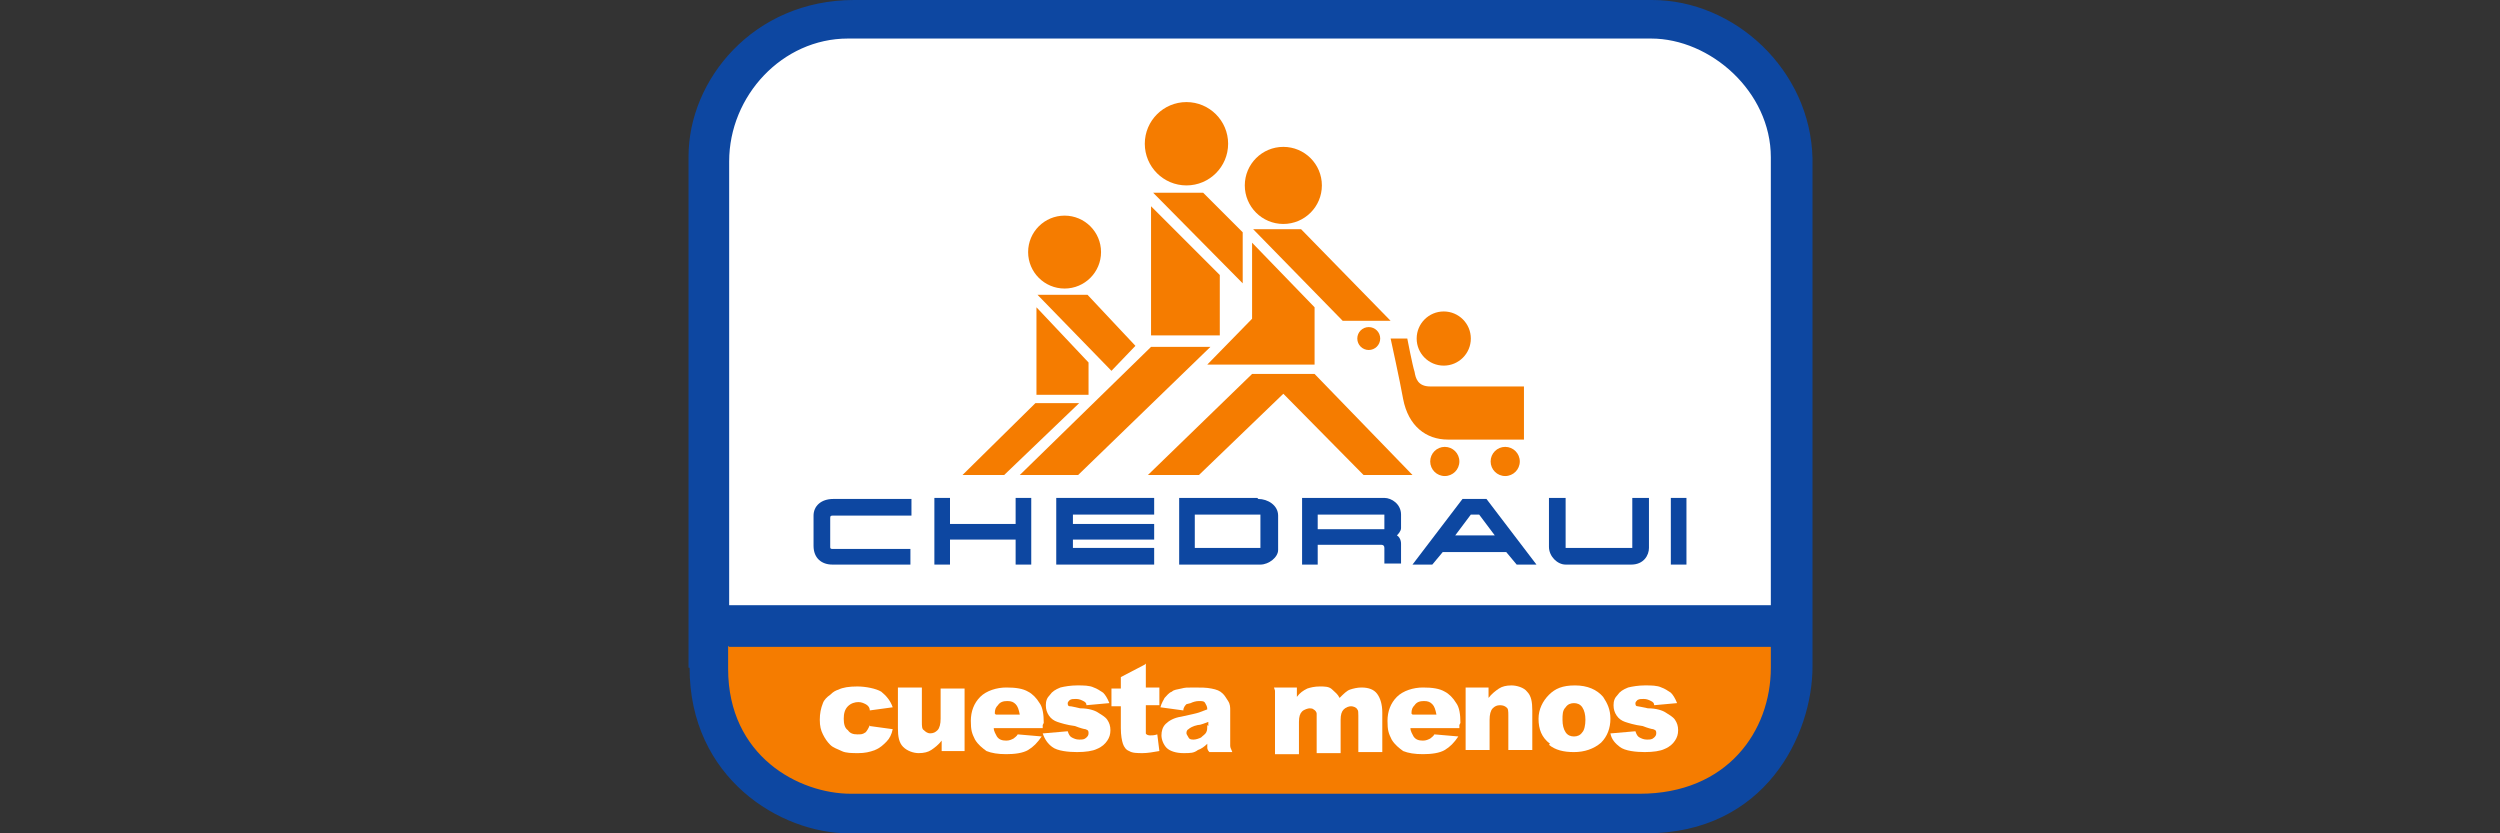 <?xml version="1.0" encoding="UTF-8"?>
<svg id="Capa_1" data-name="Capa 1" xmlns="http://www.w3.org/2000/svg" version="1.1" viewBox="0 0 240 80">
  <rect x="0" y="0" width="240" height="80" fill="#333333" stroke="none"/>
  <defs>
    <style>
      .cls-1 {
        fill: #f57c00;
      }

      .cls-1, .cls-2, .cls-3 {
        stroke-width: 0px;
      }

      .cls-2 {
        fill: #fff;
      }

      .cls-3 {
        fill: #0d47a1;
      }
    </style>
  </defs>
  <path id="BLUE_SHAPE" data-name="BLUE SHAPE" class="cls-3" d="M66.1,64.1V15c0-7.3,6.2-15,15.9-15h76.6c7.9,0,15.2,6.7,15.4,15.2v48.8c0,6.5-4.5,16-16,16h-76.5c-6.6,0-15.3-5.3-15.3-15.9Z"/>
  <path id="ORANGE_SHAPE" data-name="ORANGE SHAPE" class="cls-1" d="M69.9,62v2.2c0,8.4,6.8,12,11.8,12h75.7c8.4,0,12.6-6,12.6-12.1v-2h-100Z"/>
  <path id="WHITE_SHAPE" data-name="WHITE SHAPE" class="cls-2" d="M170,58.1V15.1c0-6.3-5.8-11.4-11.5-11.4h-77.1c-6.3,0-11.4,5.5-11.4,11.8v42.6h100Z"/>
  <g id="CUESTA_MENOS" data-name="CUESTA MENOS">
    <path class="cls-2" d="M83.5,69.7l2.2.3c-.1.5-.3.9-.6,1.2-.3.3-.6.6-1.1.8s-1,.3-1.6.3-1.2,0-1.6-.2-.8-.3-1.1-.6c-.3-.3-.5-.6-.7-1s-.3-.8-.3-1.4.1-1.1.3-1.6c.1-.3.4-.6.7-.8.3-.3.5-.4.8-.5.4-.2,1-.3,1.8-.3s1.8.2,2.3.5c.5.4.9.9,1.1,1.5l-2.2.3c0-.3-.2-.5-.4-.6-.2-.1-.4-.2-.7-.2s-.7.1-1,.4c-.3.3-.4.7-.4,1.2s.1.9.4,1.1c.2.3.5.4.9.4s.5,0,.8-.2c.1-.1.3-.4.4-.7Z"/>
    <path class="cls-2" d="M92.6,72.1h-2.2v-1c-.3.4-.7.7-1,.9-.3.2-.7.3-1.2.3s-1.1-.2-1.5-.6c-.4-.4-.5-1-.5-1.8v-3.9h2.3v3.3c0,.4,0,.7.2.8.1.1.3.3.6.3s.5-.1.7-.3c.2-.2.3-.6.3-1.1v-2.9h2.3v6.1Z"/>
    <path class="cls-2" d="M95.5,68.5c0-.4.1-.6.3-.8.2-.3.5-.4.9-.4s.6.1.8.3.3.5.4,1h-2.3ZM100.2,69.4c0-.8-.1-1.5-.4-1.9-.3-.5-.7-.9-1.1-1.1-.5-.3-1.2-.4-2.1-.4s-1.9.3-2.5.9c-.6.6-.9,1.4-.9,2.3s.1,1.2.4,1.8c.3.5.7.8,1.1,1.1.5.2,1.1.3,1.9.3s1.6-.1,2.1-.4c.5-.3.9-.7,1.3-1.3l-2.3-.2c-.1.2-.3.3-.4.4-.2.1-.4.2-.7.2-.4,0-.7-.1-.9-.4-.1-.2-.3-.5-.3-.8h4.7s0-.3,0-.3Z"/>
    <path class="cls-2" d="M100.2,70.4l2.3-.2c.1.3.2.5.4.6s.4.2.7.2.5,0,.7-.2c.1-.1.2-.2.2-.4s0-.3-.3-.4c-.1,0-.5-.1-1-.3-.8-.1-1.4-.3-1.7-.4-.3-.1-.6-.3-.8-.6s-.3-.6-.3-1,.1-.7.4-1c.2-.3.5-.5,1-.7.4-.1,1-.2,1.6-.2s1.2,0,1.6.2c.3.1.6.3.9.5.2.2.4.5.6,1l-2.2.2c0-.2-.1-.3-.3-.4-.2-.1-.4-.2-.7-.2s-.4,0-.6.1c-.1.1-.2.2-.2.3s0,.3.2.3.5.1,1,.2c.8,0,1.4.2,1.7.4s.7.4.9.7c.2.3.3.6.3,1s-.1.7-.3,1c-.2.3-.5.6-1,.8-.4.2-1.1.3-1.9.3s-1.9-.1-2.4-.5c-.4-.3-.7-.7-.9-1.3Z"/>
    <path class="cls-2" d="M110,63.7v2.3h1.3v1.7h-1.3v2.2c0,.3,0,.4,0,.5,0,.1.2.2.4.2s.4,0,.7-.1l.2,1.6c-.6.1-1.1.2-1.6.2s-1,0-1.3-.2c-.3-.1-.5-.4-.6-.7-.1-.3-.2-.8-.2-1.5v-2.1h-.9v-1.7h.9v-1.1l2.3-1.2Z"/>
    <path class="cls-2" d="M115.9,69.6c0,.3,0,.5-.1.7-.1.2-.3.3-.5.5-.2.1-.5.2-.7.2s-.4,0-.5-.2-.2-.3-.2-.4,0-.3.2-.4c.1-.1.4-.3.9-.4.3,0,.7-.2,1-.3v.4h0ZM114.3,67.5c.2-.1.5-.2.8-.2s.5,0,.6.2.2.3.2.6c-.3.1-.5.2-.8.3s-.8.2-1.7.4c-.7.1-1.2.4-1.5.7-.3.3-.4.7-.4,1.1s.2.9.5,1.2.9.5,1.6.5,1,0,1.4-.3c.3-.1.6-.3.9-.6,0,.2,0,.3,0,.4,0,0,0,.2.2.4h2.2c-.1-.3-.2-.4-.2-.6,0-.1,0-.4,0-.7v-2.7c0-.3,0-.6-.2-.9s-.3-.5-.5-.7c-.3-.3-.6-.4-1.1-.5s-1-.1-1.7-.1-.8,0-1.2.1-.7.1-.9.3c-.3.1-.5.4-.7.6-.1.2-.3.5-.4.9l2.2.3c0-.3.2-.5.3-.6Z"/>
    <path class="cls-2" d="M122.3,66h2.2v.9c.3-.4.6-.6,1-.8.3-.1.7-.2,1.2-.2s.9,0,1.2.3.5.4.7.8c.4-.4.7-.7,1-.8s.7-.2,1.1-.2c.7,0,1.2.2,1.5.6s.5,1,.5,1.8v3.8h-2.3v-3.5c0-.3,0-.5-.1-.6-.1-.2-.4-.3-.6-.3s-.5.1-.7.3c-.2.2-.3.5-.3,1v3.2h-2.3v-3.3c0-.3,0-.4,0-.5,0-.1-.1-.3-.3-.4-.1-.1-.3-.1-.4-.1s-.5.1-.7.3c-.2.2-.3.5-.3,1v3.1h-2.3v-6.1h0Z"/>
    <path class="cls-2" d="M135.5,68.5c0-.4.1-.6.3-.8.2-.3.5-.4.9-.4s.6.1.8.3.3.5.4,1h-2.3ZM140.2,69.4c0-.8-.1-1.5-.4-1.9-.3-.5-.7-.9-1.1-1.1-.5-.3-1.2-.4-2.1-.4s-1.9.3-2.5.9c-.6.6-.9,1.4-.9,2.3s.1,1.2.4,1.8c.3.5.7.8,1.1,1.1.5.2,1.1.3,1.9.3s1.6-.1,2.1-.4c.5-.3.9-.7,1.3-1.3l-2.3-.2c-.1.2-.3.3-.4.4-.2.1-.4.2-.7.2-.4,0-.7-.1-.9-.4-.1-.2-.3-.5-.3-.8h4.7v-.3h0Z"/>
    <path class="cls-2" d="M140.7,66h2.2v1c.3-.4.7-.7,1-.9s.7-.3,1.2-.3,1.2.2,1.5.6c.4.4.5,1,.5,1.8v3.8h-2.3v-3.3c0-.4,0-.7-.2-.8-.1-.1-.3-.2-.6-.2s-.5.1-.7.3c-.2.2-.3.6-.3,1.1v2.9h-2.3v-6.1h0Z"/>
    <path class="cls-2" d="M150.3,67.9c.2-.3.5-.4.8-.4s.6.1.8.4c.2.3.3.7.3,1.2s-.1,1-.3,1.2c-.2.3-.5.4-.8.4s-.6-.1-.8-.4c-.2-.3-.3-.7-.3-1.2,0-.5,0-.9.3-1.2ZM148.7,71.5c.6.5,1.4.7,2.4.7s1.9-.3,2.6-.9c.6-.6.9-1.4.9-2.3s-.3-1.5-.7-2.1c-.6-.7-1.5-1.1-2.7-1.1s-1.9.3-2.5.9c-.6.6-1,1.4-1,2.3,0,1,.3,1.8,1.1,2.4Z"/>
    <path class="cls-2" d="M154.7,70.4l2.3-.2c.1.3.2.5.4.6s.4.2.7.2.5,0,.7-.2c.1-.1.2-.2.2-.4s0-.3-.3-.4c-.1,0-.5-.1-1-.3-.8-.1-1.4-.3-1.7-.4-.3-.1-.6-.3-.8-.6-.2-.3-.3-.6-.3-1s.1-.7.4-1c.2-.3.5-.5,1-.7.4-.1,1-.2,1.6-.2s1.2,0,1.6.2c.3.1.6.3.9.5.2.2.4.5.6,1l-2.2.2c0-.2-.1-.3-.3-.4-.2-.1-.4-.2-.7-.2s-.4,0-.6.1c-.1.1-.2.2-.2.3s0,.3.2.3c.1,0,.5.1,1,.2.8,0,1.4.2,1.7.4s.7.4.9.7c.2.3.3.6.3,1s-.1.7-.3,1c-.2.3-.5.6-1,.8-.4.2-1.1.3-1.9.3s-1.9-.1-2.4-.5c-.4-.3-.8-.7-.9-1.3Z"/>
  </g>
  <g id="CHEDRAUI">
    <path class="cls-3" d="M87.4,54.2h-7.5c-1,0-1.8-.6-1.8-1.8v-2.9c0-.9.7-1.6,1.9-1.6h7.5v1.6h-7.6c-.2,0-.2.1-.2.3v2.7c0,.1,0,.2.2.2h7.5v1.6h0Z"/>
    <polygon class="cls-3" points="97.5 54.2 97.5 51.8 91.2 51.8 91.2 54.2 89.7 54.2 89.7 47.8 91.2 47.8 91.2 50.3 97.5 50.3 97.5 47.8 99 47.8 99 54.2 97.5 54.2"/>
    <polygon class="cls-3" points="110.8 52.6 103 52.6 103 51.8 110.8 51.8 110.8 50.3 103 50.3 103 49.4 110.8 49.4 110.8 47.8 101.4 47.8 101.4 54.2 110.8 54.2 110.8 52.6"/>
    <path class="cls-3" d="M120.7,47.8h-7.5v6.4h7.8c.8,0,1.7-.7,1.7-1.4v-3.3c0-1-1-1.6-1.9-1.6ZM121,52.6h-6.3v-3.2h6.3v3.2Z"/>
    <path class="cls-3" d="M134.5,49.4c0-1-.9-1.6-1.6-1.6h-7.9v6.4h1.5v-1.9h6.1c.2,0,.3.1.3.3v1.5h1.6v-1.9c0-.4-.2-.7-.4-.8.1-.1.4-.4.4-.7,0-.3,0-1.2,0-1.4ZM132.9,50.8h-6.4v-1.4h6.4v1.4Z"/>
    <path class="cls-3" d="M142.8,47.9h-2.4l-4.8,6.3h1.9l1-1.2h6.1l1,1.2h1.9l-4.8-6.3ZM139.7,51.4l1.5-2h.8l1.5,2h-3.7Z"/>
    <polygon class="cls-3" points="160.4 54.2 160.4 47.8 161.9 47.8 161.9 54.2 160.4 54.2"/>
    <path class="cls-3" d="M150.3,47.8v4.8h6.4v-4.8h1.6v4.8c0,.7-.5,1.6-1.7,1.6h-6.3c-.8,0-1.6-.8-1.6-1.7v-4.7h1.6Z"/>
  </g>
  <g id="FAMILY">
    <polygon class="cls-1" points="110.7 18.5 115.5 18.5 119.3 22.3 119.3 27.2 110.7 18.5"/>
    <polygon class="cls-1" points="110.5 19.8 110.5 32.2 117.1 32.2 117.1 26.4 110.5 19.8"/>
    <polygon class="cls-1" points="120.3 22 124.9 22 133.5 30.8 128.9 30.8 120.3 22"/>
    <polygon class="cls-1" points="99.6 28.3 104.4 28.3 109 33.2 106.7 35.6 99.6 28.3"/>
    <polygon class="cls-1" points="120.2 23.3 126.2 29.5 126.2 35 115.9 35 120.2 30.6 120.2 23.3"/>
    <polygon class="cls-1" points="99.5 29.5 99.5 37.9 104.5 37.9 104.5 34.8 99.5 29.5"/>
    <polygon class="cls-1" points="99.4 38.7 103.6 38.7 96.4 45.6 92.4 45.6 99.4 38.7"/>
    <polygon class="cls-1" points="110.5 33.3 116.2 33.3 103.5 45.6 97.9 45.6 110.5 33.3"/>
    <polygon class="cls-1" points="110.2 45.6 115.1 45.6 123.2 37.8 130.9 45.6 135.6 45.6 126.2 35.9 120.2 35.9 110.2 45.6"/>
    <path class="cls-1" d="M133.4,32.5h1.7s.5,2.6.7,3.2c.1.6.3,1.4,1.5,1.4h9v5.1h-7.3c-2.1,0-3.8-1.3-4.3-3.9-.3-1.7-1.2-5.8-1.2-5.8Z"/>
    <circle class="cls-1" cx="123.2" cy="17.8" r="3.7"/>
    <circle class="cls-1" cx="102.2" cy="24.2" r="3.5"/>
    <circle class="cls-1" cx="131.4" cy="32.5" r="1.1"/>
    <circle class="cls-1" cx="138.6" cy="32.5" r="2.6"/>
    <circle class="cls-1" cx="138.7" cy="44.3" r="1.4"/>
    <circle class="cls-1" cx="144.5" cy="44.3" r="1.4"/>
    <circle class="cls-1" cx="113.9" cy="13.8" r="4"/>
  </g>
</svg>